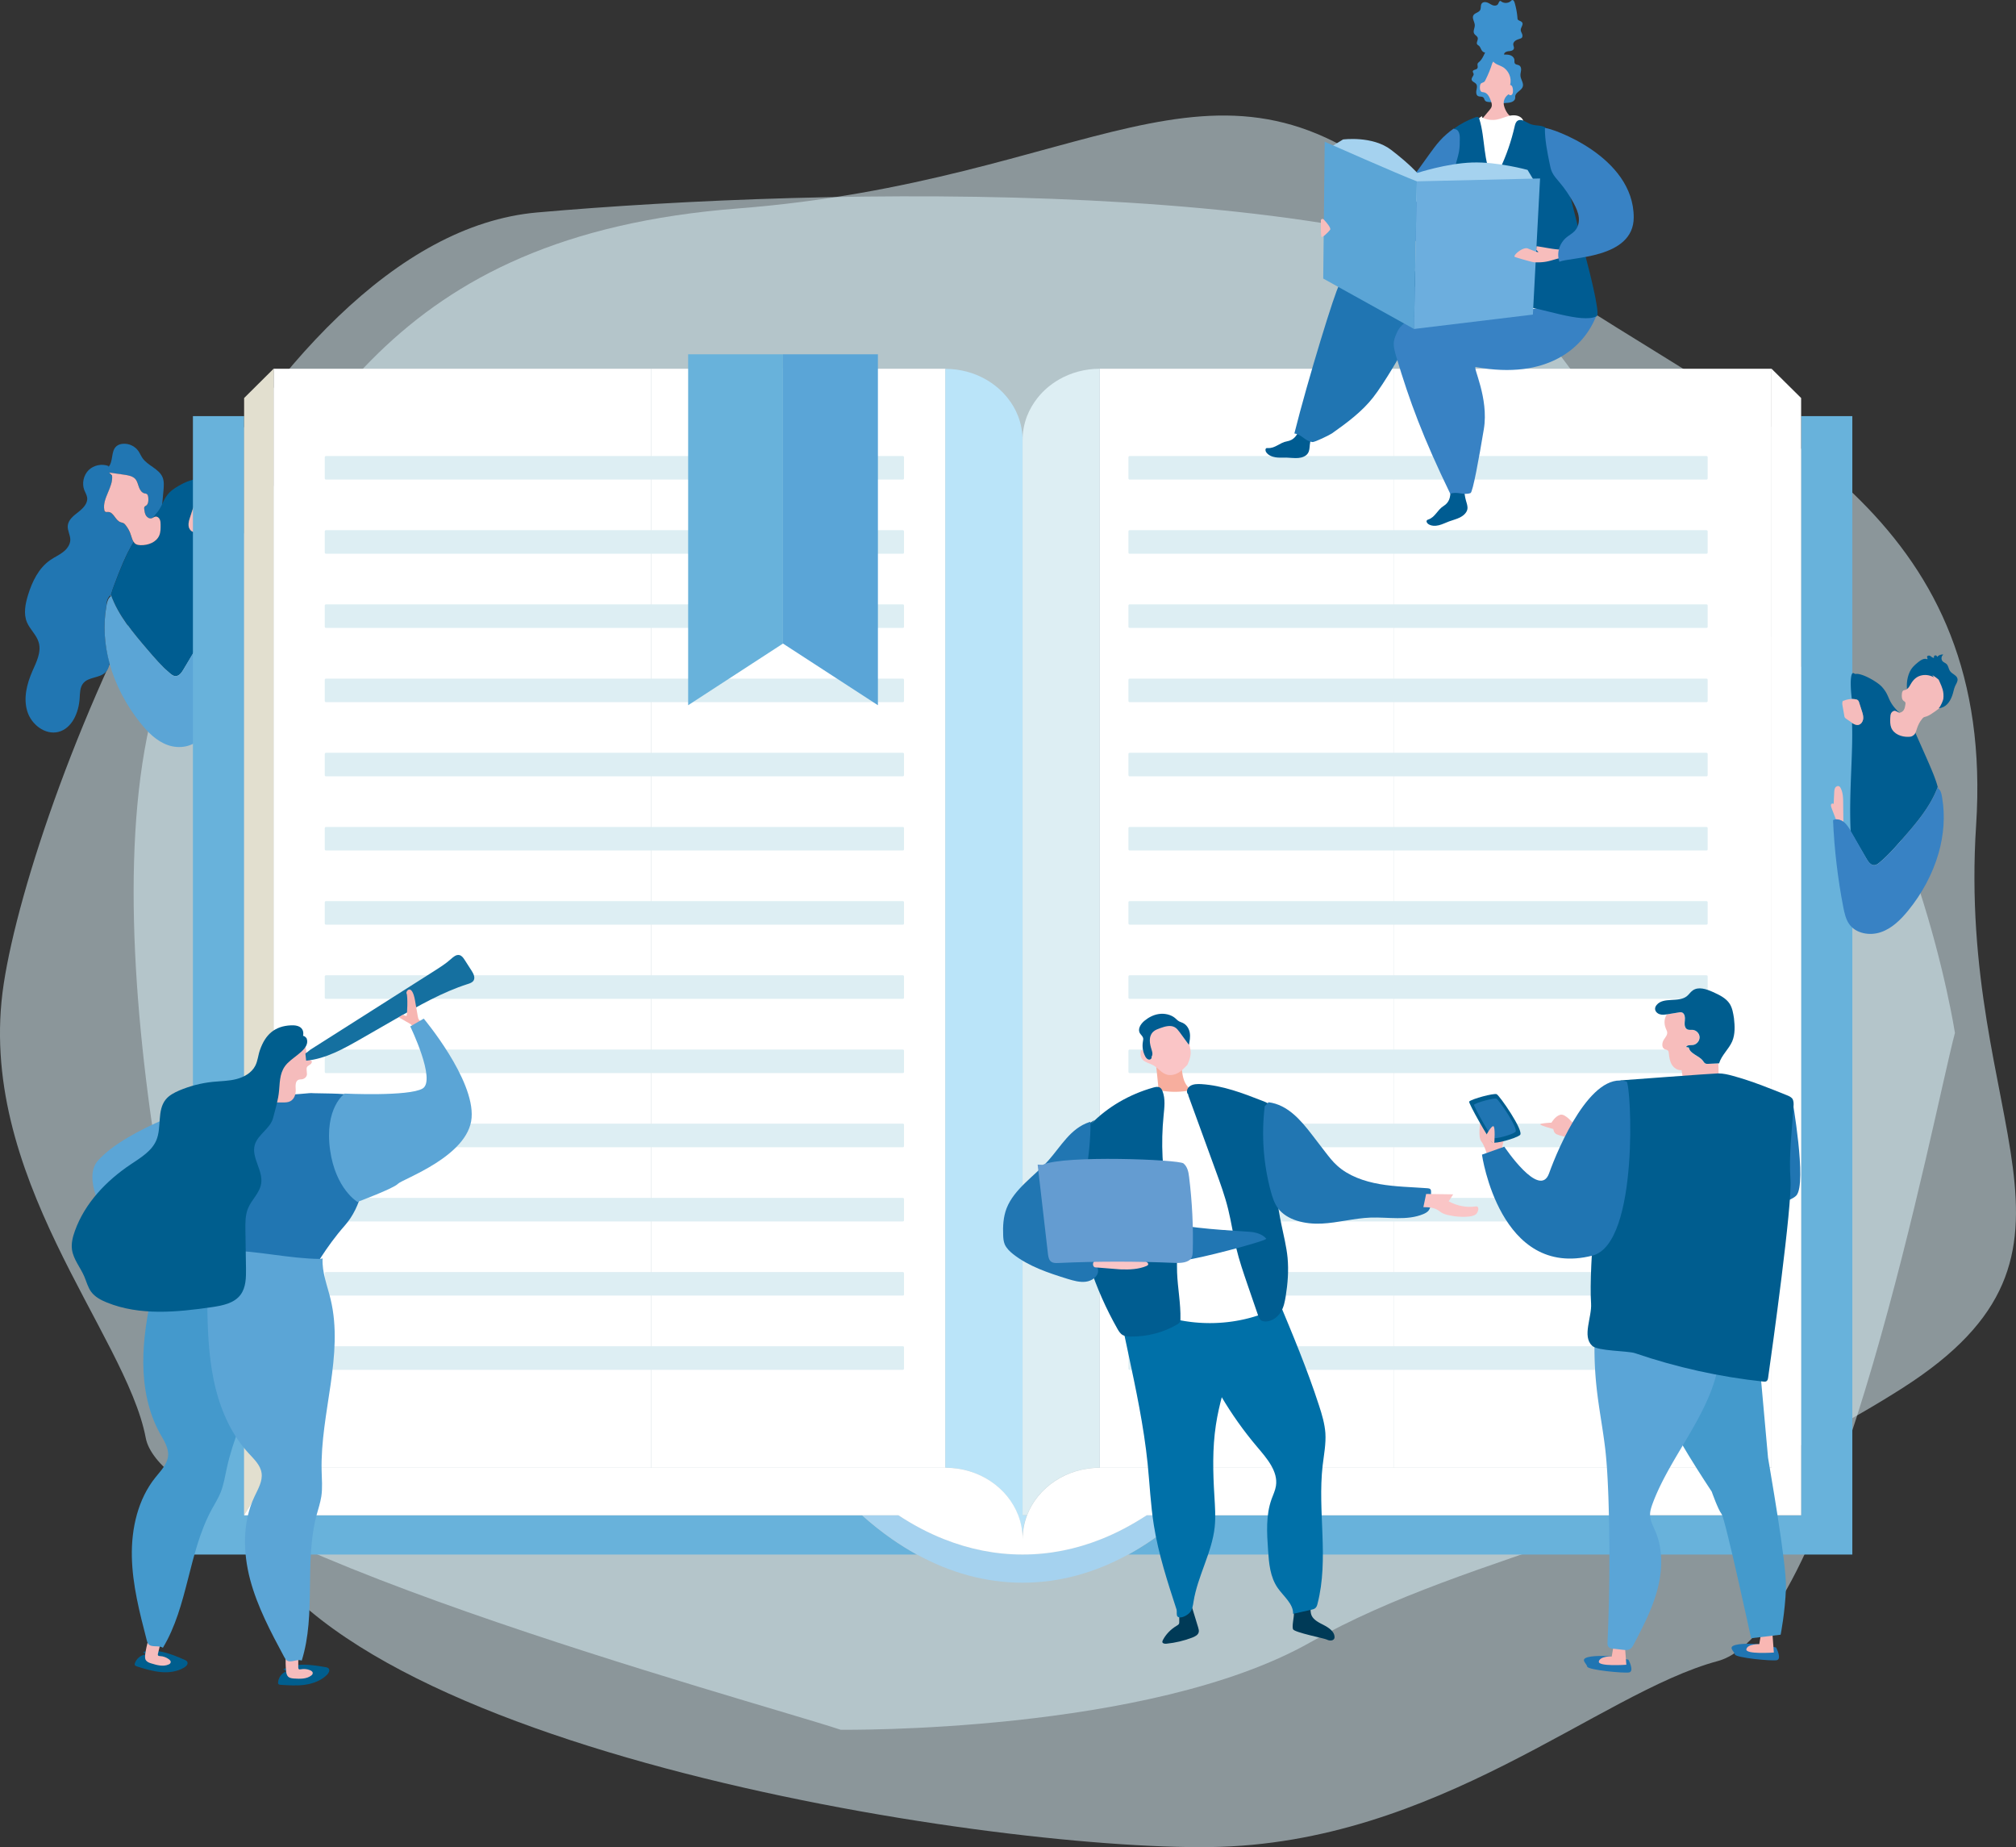 <svg xmlns="http://www.w3.org/2000/svg" xmlns:xlink="http://www.w3.org/1999/xlink" viewBox="0 0 2047.2 1875.4" xmlns:v="https://vecta.io/nano"><rect x="0" y="0" width="2047.2" height="1875.4" fill="#333333" stroke="none"/><style><![CDATA[.B{fill:#f7bdbc}.C{fill:#f5bcbc}.D{fill:#fff}.E{fill:#2075b2}.F{fill:#005d91}.G{fill:#5ba5d6}.H{fill:#2176b2}.I{fill:#3882c4}.J{fill:#fac5c6}.K{fill:#005c92}]]></style><g fill="#d9eef6"><path opacity=".53" d="M853.7 1756.2c-89.5-29.6-685.8-190.4-705.7-296.3-19.9-105.7-174-266.6-144.2-461.2 29.8-194.7 253.5-757.6 541.7-783 288.3-25.4 854.8-38.1 1058.6 93.1s422.4 224.3 402.6 529c-19.9 304.7 144.1 431.7-74.5 571.3s-437.4 165.1-601.4 258.2-477.1 88.9-477.1 88.9z"/><path opacity=".53" d="M1985.2 1048.7c-21.3 79.7-121 605.6-241 637.8s-284.3 185.5-514.8 188.8-917.1-102.8-988.7-341.9C169 1294.3 71.5 818.9 194.1 628s198.8-388.7 555.7-416.4c356.9-27.8 480.4-184.5 674.6-20.7s255.7 344.3 387.8 468.9 173 388.9 173 388.9z"/></g><path d="M108.1 615.1c.1-3.9.8-7.7 3.6-10.2.3-.2.5-.5.8-.7l.1-.7c0 .1.1.3.1.4.9-3.4 2.2-6.8 3.4-10.2 5.6-14.9 11.4-29.9 19.6-43.4-1.3-1.9-2-4.5-2.7-6.8-1.2-3.6-3-7.1-5.3-10.1-.7-.9-1.4-1.7-2.4-2.2-.9-.5-2-.6-2.9-.9-5.3-1.9-7-10.4-12.6-10.4-1.1 0-2.3.3-3.1-.4-.5-.4-.7-1.1-.8-1.8-2-11.9 9.4-22.9 7.9-34.9l-3-2.9 15.6 2.2c4.1.6 8.6 1.4 11.3 4.6 1.9 2.2 2.5 5.2 3.4 8 1 2.7 2.7 5.6 5.6 6.3.7.2 1.5.2 2.1.5 1.4.7 1.7 2.6 1.8 4.2.2 2.8.2 6-2.1 7.7-.6.5-1.4.8-1.8 1.4-.4.7-.3 1.6-.2 2.4.3 2.2.6 4.5 1.8 6.4s3.5 3.3 5.7 2.7c.4-.1.8-.3 1.2-.5.9-1 1.9-2 2.9-3 3.5-3.7 5.2-6.8 6.5-9.7l1.4-15c.4-4.5.8-9.3-.9-13.5-3.7-8.8-15-11.7-20.4-19.5-1.6-2.3-2.6-4.9-4.2-7.2-3.5-5-9.8-7.9-15.9-7.3-2.3.2-4.5.9-6.3 2.4-6 5-2.9 15.8-8.4 21.3l.5-1.1c-6.8-2.7-15.2-1-20.4 4.1-5.2 5.2-7 13.5-4.4 20.3 1 2.5 2.5 4.9 2.9 7.6.8 6-4.3 11-9 14.7-4.8 3.7-10.2 7.9-10.7 13.9-.4 4.8 2.6 9.4 2.6 14.3-.1 5-3.5 9.5-7.5 12.5-4 3.1-8.7 5.1-12.8 8-11.8 8.1-18.4 21.8-22.6 35.4-2.8 9.1-4.8 19.1-1.1 27.9 3.1 7.2 9.7 12.7 11.9 20.3 2.9 9.8-2.3 19.9-6.4 29.2-5.6 12.8-9.3 27.3-5.2 40.7 4 13.4 18.1 24.4 31.6 21 14-3.6 20.7-19.8 21.6-34.2.3-5.4.3-11.2 3.7-15.3 5.4-6.4 16.2-5 22.3-10.8 2.6-2.5 3.9-5.9 4.4-9.5-5.3-19.1-6.7-38.9-3.2-58.2z" class="H"/><path d="M155.1 525.7c.9-.5 1.7-1 2.6-1.2 1.8-.3 3.6 1.1 4.4 2.7.8 1.7.9 3.6.9 5.5.1 3.6.1 7.4-1.3 10.8-2.9 7.1-11.5 10.3-19.2 10-1.6-.1-3.2-.2-4.5-1-1-.5-1.7-1.3-2.3-2.2-8.2 13.6-13.9 28.6-19.6 43.4-1.3 3.3-2.5 6.7-3.4 10.2 7.5 20.9 22.3 38.4 36.7 55.3 7.3 8.5 14.6 17.1 23.2 24.4 1.6 1.3 3.3 2.7 5.3 2.8 3.8.3 6.5-3.4 8.4-6.7l16.8-28c2.4-40.6-1.7-82.1-.1-113.4-1.8 1.1-4.4 2-6.4 1.7-2.9-.5-4.8-3.4-5.2-6.3-.3-2.9.6-5.7 1.5-8.5l2.6-8c.4-1.2.8-2.4 1.8-3.2.7-.5 1.5-.7 2.4-.8 1.3-.2 2.5-.3 3.8-.2 0-.4 0-.6.1-.7 1.7-12 2.2-29.1-2.2-25.9l-1.4.6c-6.5-1.4-23.1 8-27.7 12.8-4.9 5.2-6.2 9-8.1 13-1.4 2.9-3 5.9-6.5 9.7-.7 1.1-1.6 2.2-2.6 3.2z" class="F"/><path d="M223.9 623.3c-.5-1-2.4-1.1-2.6 0l-.4-12.5c-.1-1.7-.1-3.4-1-4.8s-2.8-2.3-4.2-1.5c-.7.4-1.1 1.1-1.5 1.7-2.6 4.6-2.7 10.1-2.9 15.4l-.5 19.8c2.3-1.6 5.1-2.5 7.7-2.3l5-12.5c.5-1 1-2.3.4-3.3zm-24-109.9c-.8.1-1.7.3-2.4.8-1 .7-1.4 2-1.8 3.2l-2.6 8c-.9 2.8-1.8 5.6-1.5 8.5s2.3 5.8 5.2 6.3c2 .3 3.9-.6 5.7-1.7.4-.3.8-.5 1.2-.8l5.3-3.5c.7-.4 1.3-.9 1.8-1.6.4-.6.5-1.4.7-2.1l1.9-10.5c.3-1.9.5-4.2-1-5.3l.3.6c-2.8-1.3-5.8-2-8.9-2.1-1.3-.1-2.6 0-3.9.2z" class="C"/><path d="M210.8 641.5c-.2.1-.3.2-.5.4-3.3 2.5-5.4 6.2-7.5 9.7l-7.1 12.2-9.4 16c-1.9 3.3-4.6 7-8.4 6.7-2-.1-3.8-1.5-5.3-2.8-8.6-7.3-15.9-15.9-23.2-24.4-14.5-16.9-29.2-34.4-36.7-55.3 0-.1-.1-.3-.1-.4l-.1.7-.2 1.3c-2.4 1.7-3.3 4.9-3.9 7.8l-.3 1.8c-3.5 19.3-2.1 39.1 3 58 6 21.9 17 42.7 31.2 60.5 7.6 9.6 16.6 18.7 28.2 22.8 11.5 4.1 26.1 1.9 33.3-8 3.6-4.9 5-11.1 6.2-17.1 6.2-30.1 10.1-60.6 11.9-91.2-1-.6-2.2-.9-3.3-1-2.7-.2-5.5.7-7.8 2.3z" class="G"/><path d="M138.1 552.5c1.4.8 3 .9 4.5 1 7.7.3 16.3-2.9 19.2-10 1.4-3.4 1.3-7.1 1.3-10.8 0-1.9-.1-3.8-.9-5.5s-2.6-3-4.4-2.7c-1 .2-1.8.7-2.6 1.2-.4.2-.8.4-1.2.5-2.2.6-4.5-.8-5.7-2.7s-1.5-4.2-1.8-6.4c-.1-.8-.2-1.7.2-2.4s1.2-1 1.8-1.4c2.2-1.6 2.3-4.9 2.1-7.7-.1-1.6-.4-3.5-1.8-4.2-.6-.3-1.4-.4-2.1-.5-2.8-.7-4.6-3.5-5.6-6.3-1-2.7-1.6-5.7-3.4-8-2.7-3.2-7.2-4-11.3-4.6l-15.6-2.2 3 2.9c1.4 12-10 23-7.9 34.9.1.7.3 1.4.8 1.8.8.7 2 .4 3.1.4 5.6 0 7.3 8.5 12.6 10.4 1 .3 2 .5 2.9.9 1 .5 1.7 1.3 2.4 2.2 2.3 3 4.2 6.4 5.3 10.1.8 2.3 1.4 4.9 2.7 6.8.7 1 1.4 1.8 2.4 2.3z" class="C"/><path d="M946 374.4H661.2v1115.8h298.9V374.4zm184.8 0h-14v1115.8h298.9V374.4z" class="D"/><path fill="#bae4f9" d="M1038.4 1538.3V446.9c0-8.5-1.6-16.7-4.5-24.3-2.6-6.7-6.1-12.8-10.6-18.4-5.9-7.5-13.4-13.9-21.9-18.8-12-6.9-26.2-10.9-41.4-10.9v1115.6c34 0 63 20.1 73.8 48.2 2.9 7.6 4.5 15.8 4.5 24.3 0-8.5 1.6-16.7 4.5-24.3h-4.4z"/><path fill="#ddeef3" d="M1075.4 385.3c-8.5 4.9-16 11.3-21.9 18.8-4.4 5.6-8 11.8-10.6 18.4-2.9 7.6-4.5 15.8-4.5 24.3v1091.5h4.5c10.8-28.1 39.8-48.2 73.8-48.2V374.4c-15.1 0-29.3 4-41.3 10.9z"/><path d="M905.9 1562.7c-10.5-7.3-20.7-15.4-30.6-24.3H247.9V422.5h-52v1155.8H931c-8.5-4.7-16.9-9.9-25.1-15.6zM1829 422.5v1115.9h-627.4c-9.9 8.9-20.2 17.1-30.6 24.3-8.2 5.7-16.6 10.9-25.1 15.6H1881V422.5h-52z" fill="#68b2db"/><path fill="#a5d2ef" d="M1164.5 1538.3c-15 9.9-30.4 18-46.3 24.3-25.7 10.2-52.4 15.6-79.8 15.6-27.5 0-54.2-5.4-79.8-15.6-15.9-6.3-31.3-14.5-46.3-24.3h-37c9.9 8.9 20.2 17.1 30.6 24.3 8.2 5.7 16.6 10.9 25.1 15.6 33.9 18.6 70 28.7 107.4 28.7 37.5 0 73.5-10.1 107.4-28.7 8.5-4.7 16.9-9.9 25.1-15.6 10.5-7.3 20.7-15.4 30.6-24.3h-37z"/><path d="M277.8 374.4v1115.8h383.4V374.4zm1137.9 0v1115.8H1799V374.4z" class="D"/><path fill="#e2dfcf" d="M247.9 404.1v1134.2l29.9-48.1V374.4z"/><path d="M1799 374.4v1115.8h-682.2c-34 0-63 20.1-73.8 48.2-2.9 7.6-4.5 15.8-4.5 24.3 0-8.5-1.6-16.7-4.5-24.3-10.8-28.1-39.8-48.2-73.8-48.2H277.8l-29.9 48.2h664.4c15 9.9 30.4 18 46.3 24.3 25.7 10.2 52.4 15.6 79.8 15.6 27.5 0 54.2-5.4 79.8-15.6 15.9-6.3 31.3-14.5 46.3-24.3H1829V404.1l-30-29.7z" class="D"/><g fill="#ddeef3"><use xlink:href="#B"/><path d="M916.8 562.2H331c-.7 0-1.2-.5-1.2-1.2v-21.5c0-.7.5-1.2 1.2-1.2h585.8c.7 0 1.2.5 1.2 1.2V561c0 .7-.5 1.2-1.2 1.2z"/><use xlink:href="#C"/><use xlink:href="#B" y="226"/><path d="M916.8 788.2H331c-.7 0-1.2-.5-1.2-1.2v-21.5c0-.7.5-1.2 1.2-1.2h585.8c.7 0 1.2.5 1.2 1.2V787c0 .6-.5 1.2-1.2 1.2z"/><use xlink:href="#C" y="226"/><use xlink:href="#C" y="301.3"/><use xlink:href="#C" y="376.6"/><use xlink:href="#B" y="602.6"/><path d="M916.8 1164.8H331c-.7 0-1.2-.5-1.2-1.2V1142c0-.7.5-1.2 1.2-1.2h585.8c.7 0 1.2.5 1.2 1.2v21.5c0 .7-.5 1.3-1.2 1.3z"/><use xlink:href="#C" y="602.6"/><use xlink:href="#C" y="677.9"/><path d="M916.8 1390.8H331c-.7 0-1.2-.5-1.2-1.2V1368c0-.7.5-1.2 1.2-1.2h585.8c.7 0 1.2.5 1.2 1.2v21.5c0 .7-.5 1.3-1.2 1.3z"/><use xlink:href="#D"/><path d="M1732.9 562.2h-585.8c-.7 0-1.2-.5-1.2-1.2v-21.5c0-.7.5-1.2 1.2-1.2h585.8c.7 0 1.2.5 1.2 1.2V561c0 .7-.5 1.2-1.2 1.2z"/><use xlink:href="#E"/><use xlink:href="#D" y="226"/><path d="M1732.9 788.2h-585.8c-.7 0-1.2-.5-1.2-1.2v-21.5c0-.7.5-1.2 1.2-1.2h585.8c.7 0 1.2.5 1.2 1.2V787c0 .6-.5 1.2-1.2 1.2z"/><use xlink:href="#E" y="226"/><use xlink:href="#E" y="301.3"/><use xlink:href="#E" y="376.6"/><use xlink:href="#D" y="602.6"/><path d="M1732.9 1164.8h-585.8c-.7 0-1.2-.5-1.2-1.2V1142c0-.7.5-1.2 1.2-1.2h585.8c.7 0 1.2.5 1.2 1.2v21.5c0 .7-.5 1.3-1.2 1.3z"/><use xlink:href="#E" y="602.6"/><use xlink:href="#E" y="677.9"/><path d="M1732.9 1390.8h-585.8c-.7 0-1.2-.5-1.2-1.2V1368c0-.7.5-1.2 1.2-1.2h585.8c.7 0 1.2.5 1.2 1.2v21.5c0 .7-.5 1.3-1.2 1.3z"/></g><path fill="#68b2db" d="M698.8 359.7h96.3v293.7L698.8 716z"/><path fill="#5aa5d7" d="M891.5 359.7h-96.4v293.7l96.4 62.6z"/><path d="M187.3 1685.1c-13.3-5.8-28-11.7-42-7.9l2.6 2.6c-4.9.5-9.3 4.1-10.9 8.8-.2.6-.4 1.2-.1 1.8.3.8 1.3 1.2 2.1 1.5 7.9 2.5 15.9 4.9 24.1 5.7s16.9-.3 24-4.6c2-1.2 4.2-3.5 3.1-5.7-.5-1.1-1.7-1.7-2.9-2.2zm146.5 9c-.8-1-2.1-1.3-3.4-1.5-14.3-2.5-30-4.8-42.7 2.2l3.2 2c-4.6 1.7-8.1 6.2-8.5 11.1-.1.6-.1 1.3.3 1.8.5.7 1.5.9 2.4.9 8.3.5 16.6 1.1 24.8-.1s16.3-4.3 22.2-10.1c1.7-1.8 3.2-4.5 1.7-6.3z" fill="#005e8e"/><path d="M171.5 1684.6c-2.6-1.9-5.8-3.1-9-3.2-.7 0-1.6-.1-2-.7-.3-.5-.2-1.2-.1-1.7l3-12.3-12.6-2.2c-1.5 4.9-2.6 9.9-3.3 14.9-.3 2.2-.5 4.5.7 6.3 1.2 1.7 3.3 2.5 5.3 3.1 5.8 1.8 12.2 3.6 17.8 1.1.8-.3 1.5-.8 1.8-1.6.8-1.4-.4-2.8-1.6-3.7zm143.5 11.2c-3-1.3-6.3-1.6-9.5-1-.7.1-1.6.3-2.1-.2-.4-.4-.5-1.1-.5-1.7v-12.7l-12.7.9c-.3 5.1-.2 10.2.3 15.3.2 2.2.6 4.5 2.2 6 1.6 1.4 3.8 1.6 5.9 1.8 6.1.4 12.8.6 17.5-3.1.7-.5 1.3-1.2 1.4-2 .4-1.6-1.1-2.7-2.5-3.3z" class="C"/><path d="M269.3 1109.4c13.7 4.7 45.1 0 47 .4 2 .4 38.4 0 39.6 2.4s6 5.4 9.5 12.8 18.7 80.7-15.2 119.2c-20.1 22.8-31.6 45.1-34 47.5s-71.2 103.7-75.9 103.7-41.8-49.8-40.6-54.1-7.6-12.8-15.7-32.3c-11.8-28.3.7-118.9.7-118.9l18.4-59.5c1.2-2.4 7.8-10.6 7.8-10.6l58.4-10.6z" class="H"/><path d="M211 1119.9s-81.5 24.9-111.5 58.4 68.8 143.7 68.8 143.7l20.3-22.9s-25.6-60.8-19.4-71.4 18.5 4.4 18.5 4.4l23.3-112.2z" class="G"/><path fill="#49c" d="M282.1 1281.1c-4.1 13.5-1.9 28-1.9 42.1 0 58.4-37.4 110-49.8 167-1.9 8.5-3.2 17.3-6.5 25.4-2.4 5.9-5.9 11.3-8.9 16.9-23.8 43.8-23.9 97.8-49.6 140.5-4.3-3-11.5.1-14.8-3.9-.9-1.1-1.3-2.5-1.6-3.9-7.2-27.8-14.5-55.9-15.1-84.6s6.1-58.5 24.1-80.8c5.3-6.6 11.9-13.2 12.7-21.7.7-8-4.1-15.4-8.1-22.4-12.1-21.7-16.9-46.8-17.1-71.6s4.1-49.4 9.3-73.7c3.9-18.1 8.9-37 21.7-50.5 1.3-1.3 2.7-2.6 4.4-3.1 1.8-.5 3.7 0 5.5.4l93.1 23.8 2.6.1z"/><path d="M313 1075.1c-1.7-2.1-1.7-5.1-2-7.8-.6-5.2-2.9-10.2-6.3-14.2v-.2c-8-1.4-15.2 4.9-20.3 11.3-8.6 10.9-15.3 23.3-19.7 36.5-1.6 5-3 10.3-2.7 15.5.1 1 .2 2.1 1.1 2.7.6.4 1.3.4 1.9.4h22.1c2.7 0 5.4 0 7.8-1.3 4-2.1 5.6-7.2 5.4-11.8-.2-3.7-.6-8.5 2.8-9.9 1.1-.4 2.3-.4 3.5-.5 2.7-.4 5.2-2.7 5.1-5.4 0-1.1-.6-5.4-.2-6.4.8-2.6 3.8-2.4 4.9-4.9 1.2-3-1.5-1.5-3.4-4z" class="C"/><path fill="#1570a0" d="M479 985.7l-7.2-11.2c-1.3-2-2.8-4.2-5.2-4.8-3.3-.8-6.2 1.8-8.8 4.1-5.2 4.7-11.2 8.4-17.1 12.2l-125.5 79.7-5.1 4 .8 7.2c20-1.9 38.2-12.2 55.7-22.2l35-20.1c23.6-13.5 47.4-27.2 73.3-35.5 2.3-.7 4.9-1.6 6.1-3.7 1.7-3.1-.2-6.8-2-9.7z"/><path d="M327.6 1277.6c-.8 14.1 4.8 27.7 8.1 41.4 13.7 56.8-10.5 115.7-9.1 174.1.2 8.7 1 17.5-.3 26.2-1 6.3-3 12.4-4.7 18.5-12.9 48.1-.3 100.7-15.2 148.2-4.9-2-11.1 2.8-15.3-.3-1.1-.9-1.8-2.1-2.5-3.4-13.6-25.3-27.2-50.9-34.6-78.6-7.3-27.8-7.9-58.3 4.4-84.2 3.6-7.7 8.5-15.7 7.2-24.1-1.2-8-7.6-13.9-13.1-19.9-16.8-18.2-27.4-41.5-33.5-65.6-6-24.1-7.7-49-8.3-73.8-.4-18.5-.1-38.1 9.2-54.2.9-1.6 2-3.2 3.6-4.1s4.6-8.4 6.4-8.3c32 .4 63.1 8.3 95.2 8.7l2.5-.6z" class="G"/><path fill="#005e8e" d="M295.6 1041c-16.6.7-26.1 9.3-31.6 25-1.9 5.3-2.2 11.1-4.8 16.1-3.7 7.2-11.4 11.5-19.2 13.5s-16 2-24 2.8c-11.7 1.2-23.2 4.2-34.1 8.8-5 2.2-10.1 4.8-13.6 9.1-9 11.1-4 28.1-9.5 41.3-4.7 11.2-16 17.8-26.1 24.6-24.8 16.6-46.5 39.3-56.6 67.4-2.2 6.1-3.9 12.7-3 19.1 1.4 9.9 8.4 17.9 12.4 27.1 2.3 5.3 3.7 11.2 7.1 15.8 3.9 5.2 9.9 8.4 15.9 10.8 33.5 13.6 71.2 9.9 106.9 4.7 10.7-1.6 22.5-3.9 28.9-12.6 5.5-7.4 5.6-17.4 5.5-26.6l-.6-38.8c-.1-7.6-.2-15.4 2.7-22.4 3.7-8.8 11.9-15.6 13.3-25.1 2.1-13.3-10.1-26.2-6.5-39.1 3-10.7 15.8-16.6 18.6-27.4 2.4-9.4 5.3-18.3 6.1-28 .9-10.9.9-19.8 8.5-27.6s23.3-14.9 19.5-25.2c0 0-1.7-2.6-3.7-2.6.1.1 3.2-11.4-12.1-10.7z"/><path fill="#f7b6b2" d="M417 1039.8l-12-6.9 4.1-2.7s2.9 1.5 3.7 1.2 1.4-20.4.1-22.6c-1.3-2.3 5.3-11 8.5 6.7s2.9 18.6 4.1 19.8 5.3 7 5.3 7l-7.7 3.7-6.1-6.2z"/><path d="M363 1220.3s36.8-13.7 41.1-18.4 71.7-27.8 74.8-67-48.6-100.7-48.6-100.7l-13.7 7.9s26.6 54.8 12.5 63.1c-14.1 8.2-79.1 5.1-79.1 5.1s-20.8 14.3-14.8 57.4c5.6 39.6 27.8 52.6 27.8 52.6z" class="G"/><path d="M1597.6 1167.9s3-12.4 14.5-18.4c11.6-6 207.8-34 207.8-34s15.1 85.3 4.4 98.1-119.5 33.5-146.9 31.8-84.1-59.6-84.1-59.6l4.3-17.9z" class="E"/><path d="M1599.5 1142.7c-1.6-1.6-9.8-12.4-15.1-10.9s-8.9 8-8.9 8-12.3.6-11.4 1.9 13.3 4.6 13.3 4.6.1 3.9 3.5 5.4c3.5 1.5 9.5 2.7 9.5 2.7l7.3-2.5 1.8-9.2z" class="B"/><path d="M1653.5 1685c.7.7 6.2 12 .8 13s-41.8-2.5-42.5-5.9-7.6-7.4.7-9.6 24.1-.8 24.1-.8l16.9 3.3z" class="E"/><path fill="#f9b7b3" d="M1650.2 1672.9l1.3 17.3s-29.2 2.1-27.9-3.4 13.1-5.1 13.1-5.1l1.7-10.1 11.8 1.3z"/><path d="M1803.4 1672.6c.7.7 6.2 12 .8 13s-41.8-2.5-42.5-5.9-7.6-7.4.7-9.6 24.1-.8 24.1-.8l16.9 3.3z" class="E"/><path fill="#f9b7b3" d="M1800 1660.5l1.3 17.3s-29.2 2.1-27.9-3.4 13.1-5.1 13.1-5.1l1.7-10.1 11.8 1.3z"/><path fill="#449acc" d="M1786.7 1383.1l8.7 96.9c.9 6.4 19.1 108 18.2 132.5s-5.4 47.2-5.4 47.2l-30 3.6s-26.3-121.6-30-126.2c-3.6-4.5-10-22.7-10-22.7s-47.2-70.8-48.1-85.3 3.6-71.7 3.6-71.7l93 25.7z"/><path fill="#5aa5d7" d="M1746.2 1376.4c.2-2.1-21.9-11.1-23-12.9-1-1.7-2.9-2.7-4.7-3.6l-19.1-9.3-79.2-8.6c-1.7 22.3-1.3 44.7 1.1 66.8 2.3 21.5 6.6 42.8 9 64.3 1.7 15.7 2.4 31.5 3 47.3a1891.19 1891.19 0 0 1-.9 146.8c-.1 1.6-.1 3.4.9 4.7 1.1 1.5 3.2 1.8 5.1 2l9.6 1.1c2.4.3 5.1.5 7.2-.7 1.8-1.1 2.9-3 3.9-4.9 9.3-17.8 18.7-35.8 23.9-55.3 5.2-19.4 5.9-40.7-1.9-59.2-2.3-5.4-5.3-10.7-5.5-16.6-.1-4.5 1.5-8.8 3.1-13.1 19.2-50.5 62.7-94.7 67.5-148.8z"/><path d="M1731.6 1079.7c-1-.6-1.6-1.7-2.4-2.6-4.1-5.4-13.2-6.9-14.5-13.6l-2.7-.5c1.1-2.3 4.4-1.7 6.9-2 3.7-.5 6.9-4 6.8-7.8 0-3.8-3.2-7.2-7-7.6-1.8-.2-3.8.3-5.5-.5-3-1.5-2.9-5.6-2.5-8.9s-.1-7.6-3.3-8.4c-.9-.2-1.9-.1-2.9.1l-11 1.8c-.3 0-.6.1-.8.1-.7 1.1-1.3 2.2-1.7 3.5-1.2 3.6-.8 7.7.7 11.2.5 1.2 1.2 2.3 1.3 3.6.3 2.6-1.7 4.9-3.2 7.1-2.1 3.1-2.8 8.3.6 10 1.1.5 2.4.6 3.3 1.4.8.8.9 2 1 3.2.4 3.9 1 7.9 3.1 11.3 2.1 3.3 5.9 5.8 9.8 5.4l1.7 10.8 5.6 3.9c4.9 2.7 11 .9 15.8-2 4.8-2.8 9.1-6.6 14.4-8.2.1-3.8.1-7.6-.2-11.4l-10.4.5c-.8.1-1.9.1-2.9-.4z" class="B"/><path d="M1756.5 1019.2c-3.8-5.9-10.6-9.1-17-12-6.6-3-14.8-5.8-20.6-1.6-2.3 1.6-3.8 4.1-5.9 5.8-8.5 6.8-23.8.5-30.7 8.9-.9 1.1-1.6 2.4-1.6 3.8-.1 2.7 2.3 5 4.9 5.7 2.3.7 4.8.4 7.3 0 .3 0 .6-.1.8-.1l11-1.8c.9-.2 1.9-.3 2.9-.1 3.2.8 3.7 5.1 3.3 8.4s-.5 7.4 2.5 8.9c1.7.8 3.7.4 5.5.5 3.8.4 7 3.8 7 7.6s-3.1 7.3-6.8 7.8c-2.5.3-5.8-.3-6.9 2l2.7.5c1.3 6.6 10.4 8.1 14.5 13.6.7 1 1.3 2.1 2.4 2.6.9.5 2.1.5 3.1.4l10.4-.5h.4c2.5-8.3 9.8-14.3 13.3-22.3 3.1-7.3 2.7-15.6 1.8-23.5-.8-5.1-1.6-10.3-4.3-14.6zm61.7 178.6c-1.8-24.9 1.5-49.8 3.1-74.7.2-2.6.2-5.5-1.3-7.7-1.3-1.7-3.4-2.6-5.4-3.4-17.9-7.2-35.9-14.5-54.6-19.6-5-1.4-10.1-2.6-15.2-2.6-4.6 0-99.2 7.1-99.2 7.1-4.1 17.4-21.9 56-21.7 67.4.3 14.7-10.8 120.7-8.2 159.1.9 14.1-9.2 33.1 1 42.9 5.8 5.6 36.1 5 43.7 7.6 42.2 14.4 86 24.1 130.3 28.8 1.1.1 2.2.2 3.1-.4 1.2-.7 1.5-2.3 1.7-3.7 4.2-29.5 24.5-174.9 22.7-200.8z" fill="#005d8f"/><path d="M1524.3 1169.7l2.8-12.4s-23.8-20.1-23.9-19-2.4 16.2 1 20.5 6 13.8 6 13.8l14.1-2.9z" class="B"/><path fill="#005d8f" d="M1491.9 1118.4c2.6-2.7 25-8.7 27.9-7.5s28.3 37.9 23.7 41.5-24.9 9.1-27.9 7.5-24.8-40.4-23.7-41.5z"/><path d="M1496.9 1121.6c2.1-2.2 20.3-7.1 22.7-6.1s23 30.8 19.2 33.8c-3.7 2.9-20.2 7.4-22.7 6.1-2.4-1.4-20.1-32.9-19.2-33.8z" class="E"/><path d="M1517.3 1161.8c.3-2.2 1.3-18.1-.9-18.4s-7.6 9.8-7.6 9.8l8.5 8.6z" class="B"/><path d="M1651.7 1098.1c4.7 1.5 13.4 164.5-34.6 176.7-94.3 24-112.2-102.5-112.2-102.5l22.7-8.1s35.8 53.7 45.4 27.2c9.5-26.6 42.8-104.4 78.7-93.3z" class="E"/><path fill="#f7ae9e" d="M1173.9 1080.5l1.9 18.4c.5 4.4.9 9-.7 13.1-.5 1.3-1.2 2.7-.7 4.1.6 1.6 2.8 2.3 4.6 2.8l5.2 1.3c4.3 1.1 8.6 2.1 13 2.1s9-1.2 12.1-4.2c2-1.9 3.2-4.7 2.6-7.2-.7-3-3.7-5.1-5.8-7.6-4.6-5.3-5.4-12.3-6.1-18.9-.1-1-.3-2.2-1.3-2.7-.6-.3-1.4-.3-2.1-.3-7.1.2-14.1.7-21.1 1.4l-1.6-2.3z"/><path fill="#003a57" d="M1331.7 1633.7c-.3-.5-.5-1.1-.8-1.6-.1 2.7-.1 5.4.9 7.9 2.1 4.9 7.8 7.5 12.8 10.1s10.3 6.4 10.6 11.6c0 .7 0 1.5-.4 2.1-1.2 2.2-4.9 2.2-7.3.9-2.3-1.3-33.3-7.3-34.5-10.6s1.1-12.2.9-15.6c-.1-2.5-.2-5.4 1.7-7.3 2.4-2.4 6.7-2.2 10.3-1.8l5.8 4.3z"/><path fill="#0070a8" d="M1297.5 1318.5c15 35.9 30.1 71.9 42 108.7 3 9.1 5.7 18.4 6.4 27.8.7 11-1.5 22-2.8 33-5.3 46.7 6.6 94.6-5.2 140.3-.4 1.7-1 3.6-2.6 4.7-1 .7-2.2 1-3.5 1.3l-18.7 4.2c.4-10-9.5-17.6-15.5-26.1-7.9-11.3-9-25.2-9.9-38.5-1.2-17.4-2.4-35.4 3.6-52 1.6-4.4 3.7-8.7 4.4-13.3 2.3-14.7-9.1-27.8-19.1-39.6-27.4-32.3-48.6-68.7-63.4-106.9-2.4-6.2-4.7-12.6-4.8-19.1s2-13.4 7.4-17.9c7.2-6 18-6.5 27.8-6.6l48.8-.5 5.1.5z"/><path fill="#003a57" d="M1197.5 1635.7v11c0 .7 0 1.5-.4 2.1-.5.8-1.4 1.3-2.2 1.8-6.1 3.6-11.1 8.8-14.1 14.7-.3.7-.6 1.4-.4 2.1.5 1.4 2.7 1.6 4.3 1.4 8.9-.9 17.6-3 25.8-6.1 2.9-1.1 5.9-2.6 6.7-5.3.5-1.7 0-3.4-.5-5.1l-5.8-19c-.3-.8-.6-1.8-1.5-2.2-.6-.3-1.4-.3-2.2-.2l-9 .8-.7 4z"/><path fill="#0070a8" d="M1140 1347l5.5 25.9c8 37.5 16 75.1 19.9 113.1 2.1 20.8 3 41.8 6.3 62.5 4.6 29.1 13.9 57.5 23.1 85.8.5 1.7-.4 5.8 1 7 3.1 2.6 10.1-1.3 12.6-4.3 2.5-3.1 3-7.1 3.6-10.8 4.1-25.9 18.7-49.8 21.5-75.8 1.1-10.4.3-20.9-.3-31.4-1.5-24.1-2.1-48.3 1.5-72.2 6.3-41.8 25.4-81.4 30.8-123.2.3-2.4.5-5.2-1.4-7s-5.1-1.9-7.9-1.8c-28.7 1.3-57.2 6.9-84 16.4-9.1 3.2-18.7 7.4-23.2 15.2l-9 .6z"/><path d="M1209.1 1069.1c0-4.6-1.5-9.1-3-13.6-1.5-4.2-3.1-8.6-6.6-11.8-7-6.3-19.2-5.4-27.7-.8-2.1 1.2-4.1 2.5-5.5 4.4-2.7 3.6-2.6 8.3-2.4 12.7l.5 9.6c-1.3-1.8-3.5-3.1-5.9-3.4-.4 3.1-.7 6.4 1.2 9 2.5 3.4 7.6 4.2 11.5 6.4 5 2.8 8.3 8 13.9 9.5 4 1.1 8.4-.1 11.8-2.1 3.4-2.1 6.1-5 8.8-7.8 0 0 3.4-6.9 3.4-12.1z" class="J"/><path d="M1208.2 1048.6c-.7-4.1-3.1-8.2-7.2-10.1-1.1-.5-2.4-.9-3.4-1.4-1.8-.9-3-2.4-4.6-3.7-4.3-3.4-10.4-4.7-16.1-3.9s-10.8 3.6-15 7.1c-3.8 3.3-6.9 8.4-4.3 12.5 1 1.6 2.7 2.9 3.2 4.7.3 1.2 0 2.5-.2 3.7-.9 5-.1 10.3 2.3 14.9.8 1.6 2.1 3.2 4 3.4 1.7.1 3.1-1.8 2.4-2.9.3-.4.6-.9.7-1.3.6-1.8 0-3.8-.5-5.6-1-3.2-1.9-6.4-1.9-9.7s1.1-6.7 3.7-9c1.9-1.7 4.5-2.6 7-3.5 4.7-1.7 10.3-3.3 14.6-.9 2.1 1.1 3.5 3.1 4.9 4.9l9.5 13c.8-3.9 1.6-8.1.9-12.2z" class="F"/><path d="M1173.1 1106a80.46 80.46 0 0 0 31.3 1.7c1.6-.2 3.3-.5 4.8 0 1.2.4 2.1 1.2 2.9 2 12.6 12.2 17.6 29.1 25.2 44.3 11.7 23.6 30.6 45.1 33.7 70.8 1.3 10.6-.3 21.4 1.1 32 1.4 10.2 5.4 19.9 8.1 30 3.6 13.5 4.6 27.5 5.6 41.3.1 1.3.2 2.8-.6 3.9s-2.2 1.6-3.5 2.1c-30.1 11-64.6 12.2-95.6 3.4-1-.3-2-.6-2.6-1.3-.8-.8-.8-2-.9-3.1-.4-8.6-3.5-17-5.9-25.3-4.4-15.4-6.6-31.3-6.5-47.1 0-12.3 1.4-24.5.7-36.8-1.3-21.6-9.2-43-6.6-64.6.7-5.5 2-10.9 1.7-16.4-.2-3.8-1.2-7.5-1-11.3.6-9.2 8.7-17.3 8-26.5l.1.9z" class="D"/><path d="M1108 1141.1c16.7-17.2 38.9-30.1 63.1-36.9 2.1-.6 4.4-1.1 6.4-.2 1.6.8 2.4 2.3 3 3.8 3.1 7.9 1.9 16.6 1.1 24.9-2.8 28-1.4 56.3 4.3 83.9 3.2 15.8 7.9 31.5 9 47.5.6 9.3.1 18.6.4 27.9.6 15.8 3.8 31.6 3.4 47.4 0 1-.1 2-.6 2.9-.6 1.1-1.8 1.8-2.9 2.5-13.8 8.1-30.4 12.4-47 12.2-2.8 0-5.7-.2-8-1.5-2.6-1.4-4.1-4-5.5-6.4-23-40.6-37.6-85-42.8-130.3-1.9-16.2-2.5-32.5-.5-48.6.6-5 1.5-10 3.5-14.7 3.2-7.5 9.1-14 16.6-18.4l-3.5 4zm98.9-29.6c-2.9-2.4-1.5-7 1.8-9 3.2-2 7.4-2 11.3-1.8 21.7 1.4 42.1 9.2 62 17 3.9 1.5 8 3.2 10 6.5 1.6 2.6 1.4 5.8 1.3 8.8-1.7 36.8.4 73.9 7.9 110.1 2.3 11.3 5.2 22.5 6.3 33.9 1.2 13 .2 26.1-1.9 39.1-.9 5.4-1.9 10.9-4.8 15.7s-7.8 8.9-13.9 9.8c-2.3.3-5 .1-6.7-1.4-1.3-1.1-1.9-2.8-2.5-4.3l-10.8-31.4c-4.2-12.3-8.5-24.7-11.5-37.3-3.1-13.1-5-26.4-8.2-39.4-3.3-13.5-8.1-26.7-12.9-39.8l-27.8-76.3.4-.2z" class="F"/><path d="M1106.1 1139.3c-19 6.3-28.7 24.5-41.3 38.7-14.5 16.2-34.9 29.1-42.6 48.7-3.4 8.8-3.9 18.3-3.5 27.6.1 3.1.4 6.2 1.6 9.1 1.7 3.9 5 7.1 8.5 9.9 15.7 12.4 35.8 19.1 55.5 25.2 6 1.8 12.2 3.6 18.4 2.8s12.3-5.2 12.4-10.9c.1-5.1-4.5-9.2-7.8-13.3-4.8-6-7.5-13.2-9.9-20.3-5.3-15.9-9.7-32.5-6.9-48.9.4-2.2 1-4.6 2.9-6 1.4-1.1 3.3-1.6 4.8-2.6 3-2 3.8-5.5 4.5-8.8 3.1-17 4.7-34.3 4.7-51.5l-1.3.3z" class="H"/><path fill="#2176b3" d="M1197 1243.2c19.4 5 70.3 6.9 75.5 7.8s10.3 2.9 13.4 6.7c-2 3-72.5 21.2-80.7 21.2-2.7 0-5.8-.6-7.3-2.6-.9-1.2-1.2-2.7-1.5-4.1-1.4-9.6-.6-19.5 2.4-28.9l-1.8-.1z"/><path d="M1136.6 1288.7c.6 0 1.3 0 1.9.1 8.7.3 17.7-.1 25.6-3.4.8-.3 1.8-.9 1.9-1.7.1-.5-.2-1-.5-1.4-1.9-2.4-5.4-2.9-8.6-3.1-12.7-1.2-25.5-2.4-38.3-1.2-2.6.2-5.4.7-7.3 2.4s-1.9 5.3.5 6.3l24.8 2z" class="J"/><path d="M1288.2 1119.1c19.4 2.5 32.7 18.2 43.8 32.6l13.6 17.7c3.8 4.9 7.5 9.8 12.2 14 11.4 10.4 27.2 16 43.2 18.8s32.3 3 48.5 4.2c1.1.1 2.4.2 3.1 1.1.5.6.6 1.4.6 2.2.1 4.3 0 8.5-.4 12.8-.2 2.2-.5 4.4-1.9 6.3-1.3 1.8-3.5 3-5.7 3.9-16.3 6.8-35.4 2.9-53.4 3.5-16.7.6-33 5.3-49.7 6.1s-35.3-3.3-44.5-15.8c-3.5-4.8-5.3-10.5-6.9-16.1-7.8-28.4-9.9-58.1-6.4-87.2l3.9-4.1z" class="H"/><path d="M1448.2 1212.2l27.5.4-4.6 7.1c8.7 4.7 18.1 6.5 27.3 5.2.8-.1 1.6-.2 2.2.5 1.3 1.5.3 4.7-.9 6.4-3.4 5.3-20.8 3.3-22.2 3.1-4.6-.8-11.3-1.5-15.4-4.9-5-4.2-11-4.3-16.7-4.4l2.8-13.4z" class="J"/><path fill="#649cd1" d="M1053.7 1182.4l10.5 91c.4 2.9 1 6.3 3.7 7.9 2 1.2 4.6 1.1 7.1 1 39.2-1.8 78.5-1.8 117.7-.1 6.6.3 14.7-.2 17.4-5.5.9-1.8 1-3.9 1.1-5.9.7-25.3-.6-50.7-3.7-75.8-.6-5-1.6-10.4-5.7-13.8-4.8-4-121.4-8.6-143 1.4l-5.1-.2z"/><path d="M1927.5 722.5c-.8-.5 12.7 6.9 11.8 6.7-1.8-.3 19.9 45.3 25.2 59.9 1.2 3.2 2.4 6.6 3.2 9.9-7.5 20.3-22.1 37.1-36.3 53.3-7.2 8.2-14.4 16.5-22.8 23.4-1.5 1.3-3.2 2.5-5.2 2.7-3.7.2-6.2-3.4-8.1-6.6l-16-27.4c-1.9-39.4 2.6-79.7 1.4-110.2 1.7 1.1 4.2 2 6.2 1.7 2.8-.4 4.7-3.2 5.1-6s-.5-5.6-1.4-8.3l-2.5-7.8c-.4-1.1-.8-2.4-1.7-3.1-.7-.5-1.5-.7-2.3-.8a23.08 23.08 0 0 0-3.7-.3v-.7c-1.5-11.7-1.8-28.3 2.4-25.2l1.3.6c6.4-1.3 22.3 8 26.7 12.8 4.7 5.1 5.9 8.8 7.7 12.8 1.3 2.8 2.9 5.8 6.2 9.5l2.8 3.1z" class="F"/><path d="M1859.5 816.6c.5-1 2.4-1.1 2.5 0l.6-12.1c.1-1.6.2-3.3 1-4.7.9-1.4 2.7-2.2 4.1-1.4.6.4 1.1 1 1.4 1.7 2.4 4.5 2.6 9.9 2.6 15l.2 19.3c-2.2-1.6-4.9-2.5-7.5-2.3l-4.7-12.2c-.3-1.2-.7-2.4-.2-3.3zm24.6-106.6c.8.1 1.6.3 2.3.8 1 .7 1.4 1.9 1.7 3.1l2.5 7.8c.9 2.7 1.7 5.5 1.4 8.3-.4 2.8-2.3 5.6-5.1 6-1.9.3-3.8-.6-5.5-1.7-.4-.2-.8-.5-1.2-.8l-5.1-3.5c-.6-.4-1.3-.9-1.7-1.5s-.5-1.3-.6-2l-1.8-10.2c-.3-1.8-.5-4.1 1-5.2l-.3.6c2.7-1.3 5.7-1.9 8.7-2a23.08 23.08 0 0 1 3.7.3z" class="C"/><path d="M1872 834.3c.2.1.3.2.5.4 3.1 2.5 5.2 6 7.2 9.5l6.8 11.9 8.9 15.7c1.8 3.2 4.4 6.8 8.1 6.6 2-.1 3.7-1.4 5.2-2.7 8.4-7 15.6-15.2 22.8-23.4 14.2-16.3 28.8-33.1 36.3-53.3 0-.1.1-.3.1-.4l.1.7.2 1.2c2.4 1.7 3.2 4.8 3.7 7.6l.3 1.8c3.2 18.8 1.6 38-3.6 56.3-6.1 21.2-17 41.3-31 58.4-7.5 9.2-16.4 18-27.6 21.8-11.2 3.9-25.4 1.5-32.2-8.2-3.4-4.8-4.7-10.9-5.9-16.7-5.7-29.3-9.2-59-10.5-88.8 1-.5 2.1-.8 3.2-.9 2.5 0 5.3 1 7.4 2.5z" class="I"/><path d="M1941.9 747.3c-1.2.7-2.7.8-4.1.8-7 .2-14.7-2.8-17.3-9.3-1.2-3.1-1.1-6.5-1-9.7.1-1.7.1-3.4.9-5 .8-1.5 2.4-2.7 4.1-2.4.9.2 1.6.7 2.4 1.1.3.2.7.4 1.1.5 2 .6 4.1-.7 5.2-2.4s1.4-3.8 1.7-5.8c.1-.7.2-1.5-.2-2.2-.4-.6-1.1-.9-1.6-1.3-2-1.5-2-4.5-1.8-6.9.1-1.4.4-3.1 1.7-3.8.6-.3 1.3-.3 1.9-.5 2.6-.6 4.2-3.1 5.1-5.6s1.5-5.2 3.2-7.2c2.5-2.9 6.5-3.5 10.3-4l14.2-1.8s13.6 19.4 4 34.3c-.3.5-.3 1.2-.7 1.6-.7.6-9.6 7.9-14.4 9.6-.9.3-1.8.4-2.7.8s-1.6 1.2-2.2 2c-2.2 2.7-3.8 5.8-4.9 9.1-.7 2.1-1.3 4.4-2.5 6.2-.8.8-1.5 1.5-2.4 1.9z" class="C"/><path d="M1982.4 706.3c1.2-3.2 1.6-6.7 3-9.8 1.1-2.4 2.9-4.7 2.4-7.3-.7-3.7-5.5-4.8-7.6-7.9-1.5-2.2-1.6-5.2-3.5-7.1-1.1-1.1-2.8-1.6-3.9-2.7-1.9-1.9-1.6-5.4.6-6.9-2.4-.4-4.9.6-6.3 2.5.1-1-1.1-2-2.1-1.7s-1.5 1.6-1 2.5c-1.4.2-2.6-1.1-3.8-1.9s-3.5-.4-3.3 1.1c.1.8.9 1.9.1 2.2-3.2-1.4-6.7 1-9.4 3.2-1.8 1.5-3.5 2.9-5.1 4.7-5 5.6-6.7 14.8-6 22.2 1.5-.9 3.3-3.9 4.2-5.5 2.6-4.3 6.1-7.4 11.1-8.3 4.2-.8 8.6.1 12.2 2.2l-1.8-2.4c2.3 1.2 5.9 4.1 6.2 4.4s.5.7.7 1.2c.3.7.6 1.4.9 2 1 2.2 2 4.5 2.7 6.9.9 3.1 1.1 6.5.7 9.7-.2 1.3-2.4 7.3-4.7 9.5 7.2-.7 11.3-6.1 13.7-12.8z" class="F"/><path fill="#3c91ce" d="M1496.4 74.9c-.2-.8-.9-1.6-.8-2.4.2-1.9 3.4-1.5 4.5-3 1.1-1.4-.2-3.5.5-5.1.3-.6.9-1.1 1.4-1.5 2.9-2.5 4.5-6.2 6.1-9.7-1.6.2-3-1.2-3.8-2.7-.8-1.4-1.3-3.1-2.6-4.1-.5-.4-1.2-.8-1.6-1.3-1.3-1.8 1-4.4.5-6.6-.4-1.9-2.7-2.7-3.6-4.4-1.4-2.5.6-5.5.6-8.4 0-3.5-3.1-7.1-1.4-10.1 1.4-2.5 5.3-2.8 6.8-5.3 1.2-2.1.2-5 1.8-6.9 1.3-1.5 3.7-1.5 5.6-.8s3.5 2 5.4 2.7 4.4.5 5.4-1.2c.8-1.3 1.2-3.4 2.7-3.1 2.8 2.6 7.6 2.6 10.4 0 .4-.4.8-.8 1.3-.9 1.2-.3 2 1.2 2.4 2.4a75.29 75.29 0 0 1 3 16.4c0 2.1 3.5 2.1 4.7 3.9 1.5 2.1-1.3 4.8-1.4 7.4-.1 1.4.7 2.7 1.3 4.1.5 1.3.7 3-.3 4.1-.4.4-1 .6-1.5.8-1.6.6-3.2 1-4.6 1.9s-2.6 2.4-2.5 4c0 1.4 1 2.8.6 4.2-.5 2.1-3.2 2.5-5.3 2.7s-4.8 1.3-4.6 3.4c2.1 0 4.3 0 6.3.7s3.8 2.4 4.1 4.4c.2 1.3-.2 2.9.6 4 1 1.3 3 1.1 4.4 2 1.6 1 2 3 1.8 4.9-.2 1.8-.7 3.6-.6 5.4.2 3.9 3.5 7.5 2.3 11.2-1.3 4-7 5.5-7.6 9.6-.1.7 0 1.5-.1 2.2-.5 3.2-4.4 4.4-7.6 4.6s-7 .4-8.7 3.1l-2.3-4.6c-2.8.8-5.8 1-8.8.6-1.1-.1-2.3-.4-3.1-1.3s-.9-2.3-1.7-3.1c-1.4-1.5-4-.6-5.7-1.7-1.8-1.1-1.8-3.8-1.4-5.9s1-4.5-.3-6.2c-1.3-1.8-4.4-2.4-4.6-4.6-.1-2.2 2.4-3.9 2-5.8z"/><path d="M1328.9 426.1c.3.4.6-.6.1-.7s26.8-4.7-.9 1.1c-10.7 2.2-6.5 19-21.3 21.6-7.2 1.2-11.8 7.3-19.4 6.8h-1.1c-1.6.4-1.5 2.7-.6 4.1 2 3.1 5.8 4.7 9.5 5.3s7.4.2 11.1.3c4 .1 8 .7 12 .4 3.9-.3 8-1.8 9.9-4.9 1.6-2.5 1.6-5.5 1.9-8.5.9-8.3 4-16.2 9.1-22.8.4-.5.8-1.1.7-1.8-.3-1.1-1.8-1.4-3-1.4-2 0-3.9 0-5.9-.1l-2.1.6z" class="K"/><path d="M1515.1 283.8c-28.7 8.3-122.6-17.6-146.6-1.1-3.2 2.2-6.4 4.4-8.8 7.3-3.5 4.2-31.7 95.6-45.3 150.1 8 1.1 10.3 7.6 18.3 8.7 2.4.3 17.8-7.3 19.9-8.8 15.3-10.8 30.5-22.1 41.7-36.4 11.3-14.3 30.7-47.8 31.3-50.4 9.7-38.8 153.2-21.6 182-44.8l-92.5-24.6z" class="E"/><path d="M1478 485.2c.5.2.3-.8-.2-.6s23.1-14.4-.4 1.3c-9.1 6 1.1 20.1-11.7 28-6.2 3.9-8.2 11.2-15.4 13.6-.4.1-.7.2-1 .5-1.4 1-.4 3 1 4 3 2.1 7.1 2.2 10.8 1.3 3.6-.9 6.9-2.6 10.4-3.9 3.7-1.4 7.7-2.3 11.2-4.1s6.7-4.7 7.4-8.3c.5-2.9-.6-5.8-1.4-8.6-2.3-8-2.3-16.6-.1-24.6.2-.6.3-1.3 0-1.9-.6-.9-2.2-.6-3.3-.2-1.8.7-3.7 1.4-5.5 2.2l-1.8 1.3z" class="K"/><path d="M1528.8 266.6c-11.3 35.3-97.7 44.5-109.6 69.7-1.6 3.3-3.1 6.7-3.7 10.3-.7 5.2.9 10.5 2.4 15.6 13.6 45.5 27.1 81.9 54.8 139.1 7.6-2.7 13.1 1.9 20.6-.7 2.3-.8 8.6-35.4 13.5-64.9 5.3-31.8-11.8-63.8-8.2-63.1 72.8 13.4 110.2-19.6 122.7-52.8l-92.5-53.2z" class="I"/><path d="M1481.3 300.1c5.5 1 41.7 21.8 84.7 11.8 43-9.9-49.6-94.2-49.6-94.2l-35.1 82.4z" class="D"/><path d="M1515.4 64.1c-1.8 5.8-4.1 11.5-6.9 17-.4.9-.9 1.8-1.8 2.3-.8.5-1.7.6-2.5 1.1-1.3 1-1.4 2.9-1.4 4.5s.3 3.6 1.8 4.3c.6.3 1.4.3 2.1.4 3.9.6 5.9 4.9 7.2 8.6.7 1.9 1.4 4.1.8 6-.4 1.3-1.3 2.3-2.1 3.4l-7.7 9.2c4.5 3.4 10.5 4.7 16 3.5s11.1-1 13.9-5.9c-3.8-1.3-7.4-8.8-7.8-12.8s1.7-8.1 5.2-10.1c.3 1.3 2.3 1.4 3.2.4s1-2.5 1-3.8c0-2.4-.5-5.6-2.9-6 1.9-7-1.6-15-7.9-18.4-3.1-1.7-7-2.5-9.2-5.3l-1 1.6z" class="B"/><path d="M1505.2 119.4c4.5 2.2 9.8 2.9 14.8 2 4.5-.8 8.6-2.9 13.1-3.9s9.9-.4 12.6 3c2.2 2.8 1.8 6.6 1.2 9.9-2.9 17.1-7.7 33.9-14.3 50.1-1.3 3.2-2.7 6.5-5.4 8.9-5.8 5.3-16.5 4.8-22.3-.5-2.8-2.6-4.6-6-6.2-9.3-4.9-10.3-9.1-21.2-9-32.4s5-22.9 15.2-29.3l.3 1.5z" class="D"/><path d="M1476.5 130.6c6.5-4.8 13.9-8.6 21.7-11.5.8-.3 1.7-.6 2.5-.3 1 .3 1.4 1.3 1.6 2.2 6.2 20.1 3.4 42.5 13.9 61.1 3.1-2.8 5-6.5 6.8-10.2 6.7-14 11.7-28.7 15.1-43.6.5-2.2 1.2-4.8 3.3-5.9 4.1-2.2 8.6 2.1 13.1 3.7 5.5 2.1 13.4.4 16.5 5.1 1.2 1.8 1.2 4.1 1.3 6.2.2 7.7 2 15.3 5.2 22.5s7.9 13.8 11.1 21c2.9 6.4 4.6 13.1 6.3 19.8l16.6 65.1s14.1 53 10 55.2c-14.9 8.1-59.1-9.6-74.4-9.6-2.5 0-4.9 0-7.3-.6-3.6-1-6.5-3.4-9-6-6.5-6.8-15.1-8.7-16-17.6-.7-7.4.3-16.1-5.9-21.1-2.4 7.7-1.9 15.8-2.8 23.7-.8 7.9 1.4 9.4-5.1 14.7-1.7 1.4-3.8 2.6-6.1 3-2.7.5-5.4.1-8.1-.4-15-2.6-44.3-10.5-49.5-15.2-12-10.9 5.4-19.2 9.2-34.1l19-69.8c5.7-19.2 12.1-38.6 10.8-58.4l.2 1z" class="K"/><path d="M1476.1 130.6c-5.1 3.6-9.7 7.6-13.8 12.1-3.9 4.3-7.3 9-10.7 13.7l-15.6 21.7c-5.2 7.2-10.4 14.4-17.1 20.4-6.8 6-15.2 10.8-24.7 12-3.8.5-8.1.5-10.7 3.1-1.3 1.3-1.9 3-3 4.3-.7.8-1.5 1.5-2.2 2.4-3 4.1.3 10.2-2.7 14.3l56.1 9.4c2.2.4 4.4.7 6.5.5 2.2-.3 4.3-1.2 6.2-2.2 10.1-5.5 17.6-14.4 22.3-24.1 4.8-9.7 7-20.3 8.3-30.9.7-5.6 1.1-11.3 2.4-16.9 1.2-5.5 3.2-10.9 4.2-16.5.8-4.6.8-9.3.8-14 0-3.7-1.1-8.6-5.2-8.8l-1.1-.5z" class="I"/><path fill="#a5d2ef" d="M1352.3 148.7l11.5-7.1s30-4 48.9 10.6c19 14.6 26.5 23.4 26.5 23.4s29.5-9.7 55.6-10.6c26-.9 56.4 7.5 56.4 7.5l7.9 13.2s-112 24.3-119.5 19.8c-7.5-4.3-87.3-56.8-87.3-56.8z"/><path d="M1343.7 282.8l92.2 51.2 2.9-149.9c-17.6-6.6-93.6-40.2-93.6-40.2l-1.5 138.9z" class="G"/><path fill="#6caede" d="M1563.9 181.2l-125.1 2.9-2.9 149.9 120.7-14.6z"/><path d="M1538.2 260.8c1 .6 18.2 5.5 19.5 5.5 17.4.8 19.1-4.3 36.4-5.8a1.93 1.93 0 0 0 1-.3c.3-.3.4-.7.4-1.1l.3-4.3c0-.4 0-.9-.2-1.2-.5-.7-1.6-.6-2.5-.5-10.8 1.5-22-1.7-32.7-3.1-.1 0-.3 3.7-.3 3.8 2.2 2.2 5.5 4.2-8.6-1.5-5.1-2-15.5 7.2-13.3 8.5z" class="B"/><path d="M1568.8 130.4c0 12 2.4 23.8 4.8 35.6.6 3.1 1.2 6.2 2.6 9 1.7 3.6 4.5 6.6 7.1 9.7 5.7 6.7 10.6 13.9 14.7 21.5 2.4 4.5 4.6 9.3 5.2 14.3s-.6 10.4-4.3 14.2c-2.3 2.4-5.3 4-7.9 6.1-7.6 6.1-10.6 16.4-7.4 25 9.9-5 75.4-2.6 75.4-45.1 0-62.1-83.4-90.7-89.8-90.7l-.4.4z" class="I"/><path d="M1341.3 223.9c0-1.5 1.8-2.2 2.9-1.1 3.2 3.4 7.7 8.9 6.5 10.5-1.6 2.2-8 8.5-8.8 7.1-.6-1-.7-10.9-.6-16.5z" class="B"/><defs ><path id="B" d="M916.8 486.9H331c-.7 0-1.2-.5-1.2-1.2v-21.5c0-.7.5-1.2 1.2-1.2h585.8c.7 0 1.2.5 1.2 1.2v21.5c0 .6-.5 1.2-1.2 1.2z"/><path id="C" d="M916.8 637.5H331c-.7 0-1.2-.5-1.2-1.2v-21.5c0-.7.5-1.2 1.2-1.2h585.8c.7 0 1.2.5 1.2 1.2v21.5c0 .7-.5 1.2-1.2 1.2z"/><path id="D" d="M1732.9 486.9h-585.8c-.7 0-1.2-.5-1.2-1.2v-21.5c0-.7.5-1.2 1.2-1.2h585.8c.7 0 1.2.5 1.2 1.2v21.5c0 .6-.5 1.2-1.2 1.2z"/><path id="E" d="M1732.9 637.5h-585.8c-.7 0-1.2-.5-1.2-1.2v-21.5c0-.7.5-1.2 1.2-1.2h585.8c.7 0 1.2.5 1.2 1.2v21.5c0 .7-.5 1.2-1.2 1.2z"/></defs></svg>
